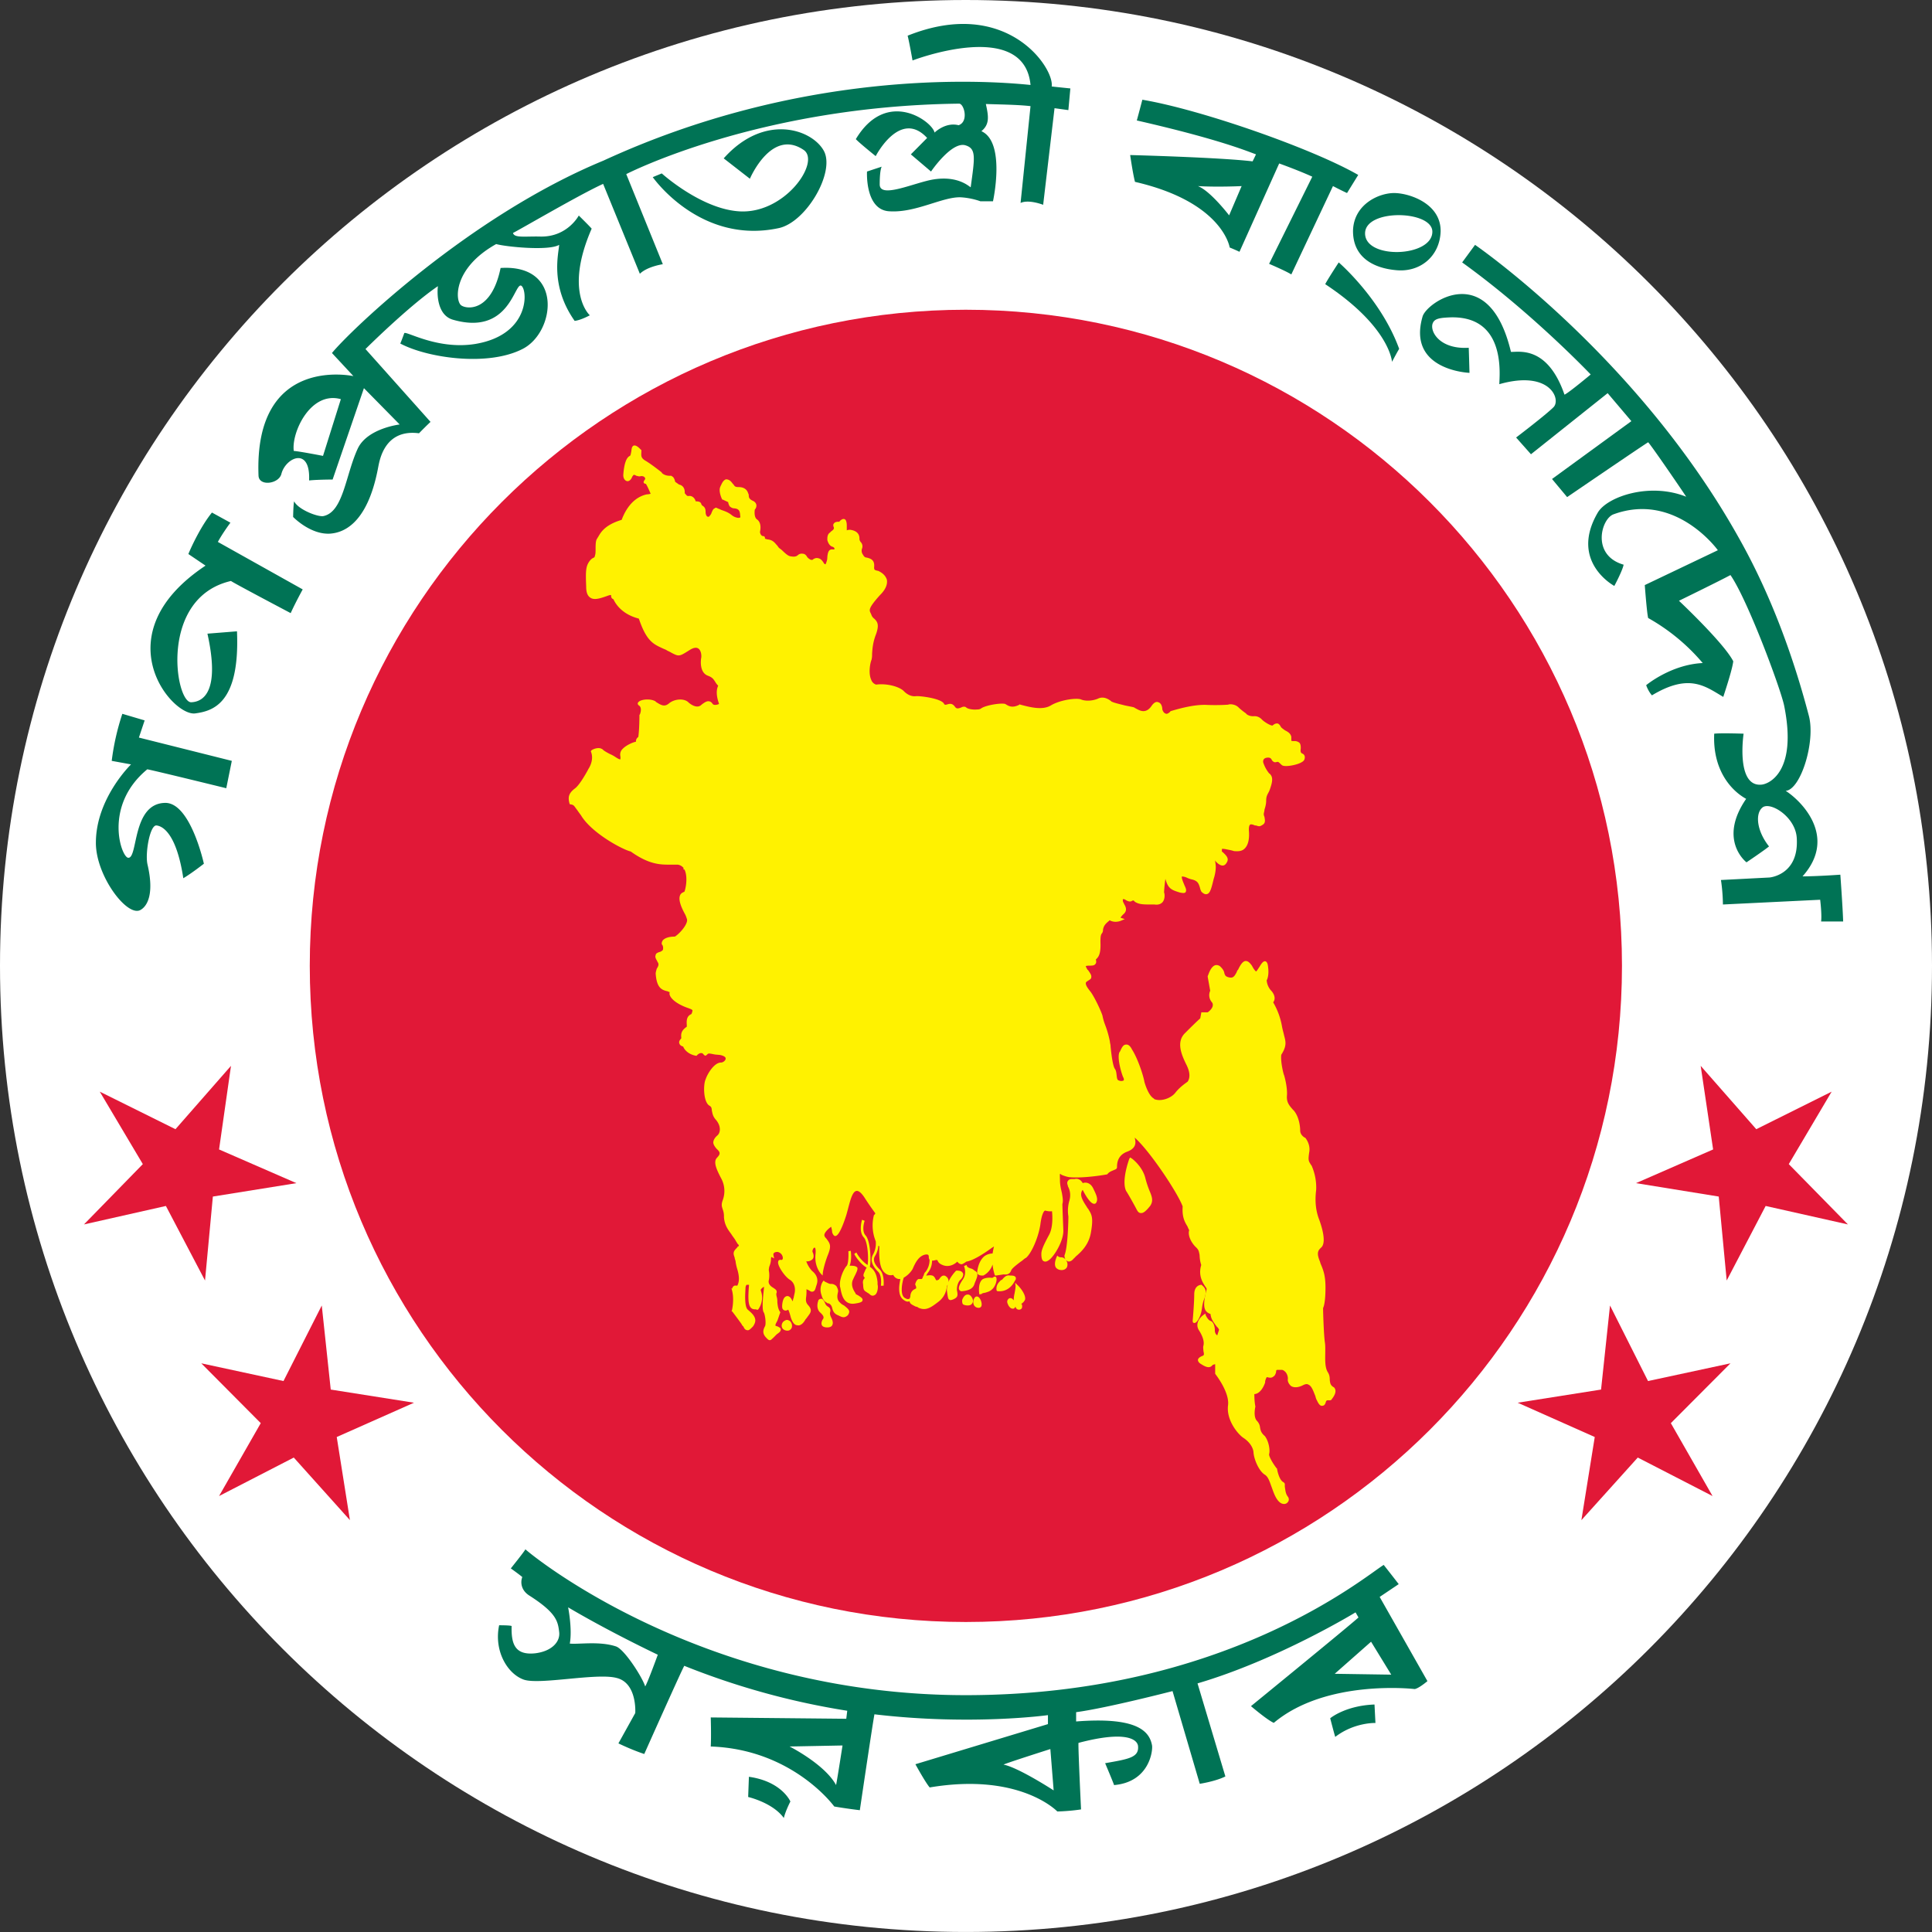 <svg width="68" height="68" fill="none" xmlns="http://www.w3.org/2000/svg"><rect width="100%" height="100%" fill="#333333" stroke="none"/><path d="M33.993 67.999C52.771 67.999 68 52.779 68 33.992 68 15.217 52.77 0 33.993 0 15.218 0 0 15.217 0 33.992 0 52.78 15.218 67.999 33.993 67.999z" fill="#fff"/><path d="M33.993 57.089c12.749 0 23.095-10.328 23.095-23.097 0-12.747-10.346-23.09-23.095-23.09-12.753 0-23.09 10.343-23.09 23.09 0 12.769 10.337 23.097 23.09 23.097z" fill="#E11837"/><path fill-rule="evenodd" clip-rule="evenodd" d="M32.584 44.755a.207.207 0 0 0-.065.102v.006c-.01.032-.024.054-.04.088h-.008l.008.02c-.02.018-.024.047-.047.047H32.326c-.067.028-.107.147-.107.166l-.012.015.012.022c0 .018.04.07.025.127-.013 0-.013.01-.05.027-.152.07-.152.235-.152.244a.28.28 0 0 1-.03.093h-.02v.003c-.04.024-.09 0-.154-.037-.166-.118-.087-.532-.029-.708a.882.882 0 0 0 .31-.3c.1-.233.224-.483.474-.517.016 0 .054 0 .068.01.021.008.03.045.03.078 0 .03 0 .056.026.095a.676.676 0 0 1-.133.419zm14.358 4.066h-.01c-.113-.075-.113-.14-.129-.25 0-.073 0-.172-.075-.284-.093-.161-.087-.402-.084-.625 0-.138.007-.28-.01-.399-.042-.263-.066-1.098-.066-1.223.024-.05.073-.19.083-.584.015-.526-.06-.72-.174-.988l-.018-.063c-.13-.306-.07-.396.047-.5.18-.172.031-.689-.073-.973-.108-.272-.164-.619-.108-1.053a1.914 1.914 0 0 0-.164-.86c-.024-.017-.024-.035-.037-.05-.07-.113-.082-.144-.046-.399.06-.29-.124-.504-.133-.521l-.007-.006h-.01s-.166-.084-.166-.254c0-.088-.02-.443-.212-.687l-.05-.052c-.132-.152-.227-.259-.202-.513.015-.31-.102-.694-.102-.694-.015-.009-.133-.48-.099-.72.201-.314.157-.46.099-.679-.015-.075-.046-.175-.07-.294a2.543 2.543 0 0 0-.315-.872c.045-.05.109-.194-.054-.393a.605.605 0 0 1-.174-.384c.025-.03.086-.2.05-.459-.01-.098-.025-.179-.094-.208-.069-.012-.128.054-.213.201-.049.07-.097.156-.119.156 0 0-.058-.035-.142-.2-.078-.109-.142-.169-.223-.167-.104.006-.19.146-.266.308l-.028.027c-.024.078-.06.127-.089.173-.06.076-.11.093-.226.063-.104-.031-.11-.067-.136-.125-.01-.079-.043-.15-.145-.25a.202.202 0 0 0-.173-.05c-.174.05-.248.347-.272.387v.022l.088.493a.374.374 0 0 0 .062.406c.029.042.032.067.029.105 0 .095-.114.205-.179.247h-.227v.023l-.036.191c-.056.047-.255.236-.527.51-.343.323-.117.804.06 1.16l.021.05c.13.307.032.468 0 .509-.04.03-.277.187-.43.388-.144.186-.472.305-.7.238-.015 0-.035-.01-.056-.029v-.005c-.18-.097-.299-.467-.334-.592-.02-.149-.211-.785-.436-1.135-.064-.13-.137-.182-.21-.172-.103 0-.154.118-.206.232l-.027.04c-.084.196.063.712.13.87.033.058.033.095.019.121a.193.193 0 0 1-.16.003c-.072-.017-.072-.08-.087-.189-.009-.078-.015-.162-.064-.227-.07-.102-.123-.52-.148-.779 0-.072-.025-.134-.025-.182a3.547 3.547 0 0 0-.172-.596 1.881 1.881 0 0 1-.089-.312c-.059-.192-.311-.715-.436-.862l-.01-.013c-.062-.081-.156-.2-.138-.281 0-.018.022-.035.057-.06.067-.043.131-.075.131-.123.015-.076-.013-.122-.112-.265l-.015-.006c-.061-.102-.064-.126-.064-.135a.42.42 0 0 1 .138-.013l.053-.003c.065 0 .12-.016.14-.051.038-.028.035-.072.035-.111-.012-.04-.012-.061.003-.068.118-.105.16-.267.147-.596 0-.195.012-.241.04-.294a.197.197 0 0 0 .05-.143c.024-.157.119-.235.213-.312l.018-.022c.209.118.421.009.421.009l.114-.049-.114-.037s-.02 0-.03-.012c0-.011.018-.045.085-.112.167-.136.093-.272.033-.376-.01-.016-.014-.048-.033-.061-.01-.047-.01-.095-.01-.095.01-.016.053-.016.112.027.11.064.179.051.21.025.04-.02.062-.024.096.026.13.088.262.101.519.101h.177c.128.02.225-.013.29-.088.098-.13.064-.316.048-.332.007-.182.032-.375.047-.482.097.345.206.388.513.482.078.013.162.032.196-.012.037-.058.02-.125-.034-.234-.025-.07-.059-.135-.08-.21-.027-.074-.014-.11-.014-.11a.45.45 0 0 1 .16.036.889.889 0 0 0 .215.074c.19.052.214.148.253.26.017.06.024.102.053.15v.01c.05.05.124.112.198.09.117-.022.162-.213.24-.536l.026-.085c.078-.32.038-.426.026-.531 0-.009-.012-.019-.012-.033.1.116.194.18.272.18.058 0 .103-.03.142-.097.104-.152-.018-.262-.126-.365l-.04-.031c0-.033 0-.088.005-.095.02 0 .084 0 .16.019.062.013.16.027.258.06.169.016.285 0 .37-.08.157-.143.179-.41.157-.654-.004-.13.022-.181.045-.197.026-.023.11 0 .169.03h.037c.12.04.135.04.243-.03.105-.069.065-.185.055-.271-.014-.037-.025-.062-.025-.097 0-.047.025-.098.025-.159.023-.075.06-.186.06-.319 0-.13.032-.196.088-.296.034-.064.057-.138.091-.251.067-.242.016-.326-.057-.402h-.01a1.17 1.17 0 0 1-.197-.341c-.03-.069-.03-.108 0-.163.025-.037.085-.06.153-.06.088 0 .111.042.143.105.023.015.058.083.157.05.055-.013.068 0 .114.045.02.015.04.04.075.068.107.078.566-.015.704-.114.095-.049.099-.13.099-.179a.136.136 0 0 0-.088-.117c-.04-.019-.075-.044-.055-.177 0-.074 0-.139-.04-.197a.266.266 0 0 0-.192-.066s-.079 0-.088-.004c-.012-.006-.012-.027-.012-.043v-.097c-.02-.122-.121-.183-.221-.232-.048-.036-.108-.075-.142-.114-.04-.081-.086-.13-.139-.13-.063 0-.114.034-.157.072-.034.016-.208-.066-.344-.179-.036-.03-.133-.166-.327-.147-.168.006-.256-.083-.256-.083v-.002l-.006-.012s-.144-.098-.258-.206c-.14-.148-.367-.12-.367-.104 0 0-.325.026-.74.01-.425-.025-.943.115-1.281.215h-.017v.016c-.07.067-.13.1-.177.069-.07-.023-.11-.129-.11-.161 0-.07-.034-.207-.141-.234-.075-.034-.163.015-.252.152-.194.257-.396.145-.527.072-.022-.014-.051-.021-.056-.035-.054-.025-.186-.043-.344-.078-.162-.041-.396-.096-.446-.128-.012 0-.02 0-.028-.017-.092-.07-.268-.19-.469-.093-.223.093-.468.087-.607.024-.177-.055-.73.023-1.05.214-.306.186-.765.053-1.075-.026l-.021-.015-.01.015c-.23.118-.35.061-.444.01-.013-.01-.044-.025-.053-.033-.123-.047-.666.034-.842.148a.219.219 0 0 1-.13.044h-.02c-.153.017-.325-.02-.38-.065-.058-.06-.146-.025-.192 0-.098.035-.154.045-.206-.025-.096-.137-.188-.111-.257-.094-.078.026-.114.03-.139-.03-.132-.183-.838-.265-.975-.255-.158.023-.313-.054-.43-.174-.134-.144-.564-.285-.977-.232a.265.265 0 0 1-.173-.17c-.113-.247-.025-.63.01-.7a.753.753 0 0 0 .02-.204c.01-.149.02-.397.139-.7.117-.325.054-.435-.056-.54a.35.35 0 0 1-.093-.107 1.38 1.38 0 0 0-.035-.085c-.058-.115-.098-.175.321-.642.202-.197.277-.387.243-.552-.03-.086-.1-.213-.31-.306-.031 0-.052-.01-.052-.01-.065-.02-.092-.02-.083-.14.018-.243-.137-.283-.262-.315-.064 0-.103-.046-.128-.096a.23.23 0 0 1-.038-.22.216.216 0 0 0-.05-.235c-.027-.045-.04-.058-.04-.123 0-.169-.113-.276-.326-.304-.055 0-.093.005-.12.021v-.17c0-.088-.017-.213-.087-.228-.063-.021-.147.048-.178.096-.063-.007-.147 0-.187.057-.019.018-.035.058-.014.115.038.074-.005.109-.108.183l-.005.016c-.104.055-.11.18-.104.28.03.1.082.193.168.223.073.017.087.073.087.08 0 0-.018.02-.049.02-.163-.027-.186.104-.206.237 0 .043-.006.069-.006.108-.03.129-.059.176-.059.176s-.04 0-.064-.047c-.059-.1-.122-.157-.203-.168-.054-.014-.107 0-.172.04 0 .02-.038.02-.07.02a.355.355 0 0 1-.138-.102c-.033-.068-.093-.114-.15-.114a.203.203 0 0 0-.165.039c-.069.066-.138.075-.275.05-.078-.012-.165-.09-.254-.173a.922.922 0 0 0-.146-.12c-.034-.043-.06-.088-.1-.124-.064-.078-.143-.165-.31-.177-.077-.024-.084-.024-.084-.024v-.02c0-.037-.014-.074-.084-.074-.067-.02-.092-.114-.092-.146.01-.046.069-.31-.1-.436-.115-.074-.09-.302-.082-.35a.202.202 0 0 0 .053-.175c-.02-.066-.06-.108-.138-.14-.123-.065-.123-.117-.129-.179 0-.023 0-.05-.02-.074-.017-.076-.094-.223-.33-.223-.119 0-.144-.023-.182-.088-.035-.029-.06-.077-.109-.123a.228.228 0 0 0-.162-.062c-.089.032-.134.123-.174.212a.15.15 0 0 0-.02.044c-.078.144.04.411.06.447v.009h.02l.195.091c0 .036.022.098.052.148.04.033.093.07.159.07.157.015.202.079.21.255.016.072-.008.072-.008.072s-.026 0-.036.01l-.004-.01s-.006 0-.006.01a.45.45 0 0 1-.26-.112c-.13-.098-.252-.134-.358-.172-.037-.021-.087-.038-.125-.054-.04-.021-.069-.036-.095 0-.063.016-.083.086-.113.148a.226.226 0 0 1-.063.108c-.016.037-.04.049-.081.037-.028-.006-.068-.065-.068-.162 0-.13-.04-.172-.094-.214-.029-.014-.05-.036-.06-.078-.033-.078-.106-.078-.159-.085H24.485c-.024-.107-.124-.207-.242-.188-.06.012-.086-.03-.133-.09h-.01c.02-.255-.154-.305-.198-.311l-.138-.098c-.01-.055-.045-.178-.129-.201l-.008-.012h-.025c-.212.012-.31-.103-.31-.103v-.015c-.011-.006-.36-.286-.568-.408-.169-.1-.157-.174-.15-.312v-.073l-.019-.008c-.119-.129-.192-.156-.245-.145-.072.026-.08.113-.09.207-.013.053-.019.135-.049.158-.124.052-.203.272-.232.656-.01.138.064.22.13.231.047.014.138-.023.185-.16.026-.028.04-.053.04-.053.026-.018.07.005.102.025.056.012.11.035.16.012.043 0 .098 0 .132.043.036.04.015.07.015.07-.019.032-.067.088-.043.124.024.033.05.033.069.033.045.056.109.207.172.35-.03.014-.075.014-.093.021h-.034c-.617.128-.845.78-.894.899-.6.18-.739.451-.825.598-.017.022-.027.047-.034.056-.058.07-.058.226-.058.388 0 .079 0 .16-.024.22-.006.045-.012.045-.035.066-.04.019-.093.04-.159.132-.133.183-.133.374-.113.892 0 .196.044.322.148.388.138.095.349.022.572-.055.103-.04.138-.04.138-.04.016.006.02.006.02.022 0 .036 0 .095.082.129.112.243.376.548.894.68.27.801.514.898.85 1.053.054.025.106.04.147.072.064.03.11.052.152.078.253.132.276.132.588-.066l.06-.037c.132-.083.24-.096.309-.038.09.075.1.24.09.31-.026.13-.05.526.225.634.157.06.19.102.263.213a.594.594 0 0 0 .108.143c-.108.221-.013.512.027.63v.014c-.076.034-.178.05-.219 0-.039-.058-.078-.09-.134-.096-.074-.012-.147.034-.26.119-.133.14-.336.026-.45-.07-.143-.158-.478-.142-.68.012-.172.152-.281.084-.484-.044v-.011c-.188-.115-.537-.075-.612.028-.03.027-.03.085.03.118.119.092.026.309.026.309l-.016.016v.015s0 .496-.04.764c-.07.05-.082.11-.082.144v.024c-.075.007-.34.111-.474.257a.267.267 0 0 0-.079.229c.018.11 0 .133 0 .133-.02.01-.104-.037-.153-.07a1.233 1.233 0 0 0-.152-.09 1.73 1.73 0 0 1-.286-.16.162.162 0 0 0-.07-.052c-.1-.057-.288 0-.359.062l-.015.03.01.026c.112.308-.101.601-.101.601v.004s-.29.553-.478.68c-.202.157-.25.291-.178.537l.016.017h.023c.114.021.114.05.203.168.04.05.09.13.155.212.36.615 1.443 1.204 1.755 1.28.646.462 1.046.462 1.371.462h.287a.323.323 0 0 1 .206.125l-.018.017.018.027h.024c.114.215.068.605 0 .784-.074.029-.128.066-.148.115-.087.182.07.494.18.695.024.052.042.104.052.138.07.148-.212.496-.418.631-.223 0-.351.055-.42.123-.054.072-.043.127-.043.127v.024c.038.02.063.12.038.198a.28.28 0 0 1-.083.06c-.11.03-.169.065-.169.118-.029.065 0 .12.05.207l.019.041c.055.072.027.142-.034.236-.01.053-.035.111-.035.17.035.506.214.567.39.616.039 0 .064.032.104.032a.168.168 0 0 0 0 .103c.055.162.287.325.585.438.141.05.207.072.214.104.01.006 0 .026-.01.055 0 .028-.014.046-.026.075-.178.074-.172.247-.162.388v.057c-.192.132-.212.245-.192.406-.063.069-.093.126-.07.18.017.076.1.102.136.114.018.06.132.26.442.321h.03l.015-.018c.058-.06.114-.075.138-.075.033 0 .054.004.078.032.02.025.055.061.085.061l.049-.036c.05-.053.05-.053.286-.006l.172.015c.13.027.208.075.198.133 0 .06-.089.134-.163.134-.248 0-.49.421-.542.594-.085.173-.085.799.137.925.075.044.075.09.084.179.021.09.03.195.144.32.177.209.167.438.055.543-.095.08-.14.158-.15.246 0 .075.055.159.124.236.148.13.114.193 0 .315-.132.148 0 .422.151.713a.93.93 0 0 1 .057.776c-.057.163-.031.217 0 .319a.71.71 0 0 1 .044.28c.02.262.127.418.257.591.038.065.097.136.136.198.041.074.07.113.084.142.04.03.046.06.05.07 0 0-.01.024-.05.035 0 .025-.024.037-.052.07-.13.133-.08.212-.047.32 0 .046.035.094.035.166.012.061.021.112.04.183.064.202.119.45.015.634-.09-.014-.122 0-.139.03-.034.021-.034.037-.024.064h-.04l.016.06c.093.332 0 .713 0 .713l-.016.027.027.013s.211.278.328.444c.016.04.04.065.068.09.023.067.07.126.147.126.043.008.104-.047.19-.138.053-.078.09-.165.075-.244-.022-.143-.16-.254-.258-.338-.131-.107-.092-.593-.084-.753 0-.085.026-.108.036-.126H26.364c-.04.453-.03.7.056.796.053.068.126.068.18.068.02 0 .031.011.031.011l.038.004.02-.015a.71.71 0 0 0 .087-.665v-.021c0-.024.074-.095.115-.108-.003.132-.104.794-.003.911.044.093.082.391.037.48-.092.162-.075.286.055.413.045.05.08.075.11.075.049 0 .072-.037.117-.075.03-.025.072-.074.138-.137.108-.073.144-.114.133-.185-.004-.033-.06-.06-.093-.079a.386.386 0 0 0-.08-.025c-.026-.025-.01-.063.055-.182.025-.066.059-.168.099-.285l.01-.018-.016-.012c-.068-.108-.079-.205-.093-.336 0-.064 0-.123-.024-.2-.017-.072-.017-.113 0-.137.01-.079-.017-.106-.129-.179-.169-.099-.154-.212-.154-.227a.915.915 0 0 0 .011-.356c-.011-.04 0-.085.01-.148.024-.065.048-.12.06-.225 0-.093.014-.123.014-.123l.1.05-.024-.098c0-.022-.017-.074.023-.094.032-.035.088-.035.127-.035.14.035.188.162.178.233-.02.067-.054.046-.054.046-.08-.008-.107.027-.107.062-.046.116.226.53.413.64.182.117.203.348.152.52-.004.036-.02.076-.02.113-.025.038-.025.094-.034.12 0 0-.015-.01-.02-.026-.063-.141-.141-.162-.187-.153-.093.018-.143.12-.162.288-.012.11 0 .178.055.202.057.038.117.01.153-.013.017.024.05.106.089.26.057.184.137.288.23.288.094.025.2-.04.291-.206a.59.59 0 0 0 .069-.088c.103-.136.191-.23.025-.412-.094-.102-.084-.19-.069-.307.01-.071.01-.157.01-.238v-.018c.048.024.104.045.124.067.029.014.069.032.107.014.058-.014.08-.08.105-.174l.02-.06c.063-.176.014-.35-.155-.485a.957.957 0 0 1-.21-.344.261.261 0 0 0 .221-.074c.051-.049.051-.157 0-.255-.01-.046.013-.09.034-.128.019-.019.034-.031.05-.019.015.008.034.064.024.202-.055.443.168.687.177.702l.07.074.009-.107s.03-.226.163-.585c.142-.342.105-.419-.04-.608l-.04-.043c-.018-.027-.037-.062-.029-.102.025-.107.178-.234.238-.27v-.01c.011.065.034.127.034.2.124.363.327-.067.498-.6.155-.525.238-1.214.633-.632.132.207.265.396.389.567-.007.028-.03.043-.046.065h-.003a1.47 1.47 0 0 0 .064.918.794.794 0 0 1-.094.465c-.153.263.09.517.173.602.152.141.103.498.103.498h.094s.043-.382-.129-.565c-.202-.19-.257-.352-.17-.485a.772.772 0 0 0 .116-.358s.03.016.034.024c-.024.495.039.801.187.925.11.102.223.1.302.077.051.108.149.147.217.147h.034c-.034.172-.114.57.11.73.084.062.147.08.212.05.017.103.098.124.219.191a.15.15 0 0 1 .095.039c.267.12.444-.01.707-.213a.744.744 0 0 0 .29-.52c0-.013.004-.042.04-.074-.036.062-.036.127-.036.185v.017c.035.23.035.302.094.326.03.023.085 0 .118-.01.145-.065.184-.108.15-.283-.035-.136.034-.348.114-.41.064-.057.116-.151.093-.225-.029-.057-.075-.1-.212-.1h-.017l-.018.005c-.01.01-.198.204-.277.42a.176.176 0 0 0-.045-.195c-.036-.034-.064-.055-.108-.055-.059 0-.097.039-.132.083-.01.018-.03.039-.054.067-.031 0-.06.024-.06.024s-.035-.012-.064-.09c-.03-.045-.064-.084-.104-.085-.059-.024-.144 0-.212.001l.004-.001.055-.089a.677.677 0 0 0 .153-.436c.025 0 .04 0 .074-.006.093-.028.103-.021.123.006.015.046.054.107.173.154.226.095.425-.027.518-.119.048.063.099.092.163.092a.617.617 0 0 0 .153-.092c.251-.035.655-.306.921-.5.02-.003.04-.026.056-.036-.022.081-.035.17-.051.25a.516.516 0 0 0-.279.089c-.234.185-.263.556-.263.58v.033c.065.074.129.075.216.074a.654.654 0 0 0 .326-.39c.022.216.07.34.07.35l.016.04h.033l.266-.04c.037.002.124.016.189-.03.037-.019.057-.061.073-.088.015-.085.196-.216.345-.332.07-.04.123-.108.188-.135.197-.171.433-.718.502-1.169.045-.368.123-.458.143-.48l.03-.014c.049.017.142.036.237.024.014.14.045.569-.108.841-.202.373-.267.537-.267.66 0 .107.01.232.088.26.05.024.11.013.189-.049.196-.15.514-.692.496-1.046 0 0-.033-.852-.033-.918.033-.11.01-.227-.016-.386-.028-.127-.069-.28-.069-.451 0-.054-.007-.191 0-.224.018 0 .041.015.054.033.052.017.145.059.265.08.327.038.93-.021 1.345-.098l.01-.015.008-.006c.061-.075.154-.101.209-.127.068-.027.117-.044.117-.104v-.015c0-.253.11-.432.341-.525.356-.126.325-.34.28-.502.52.453 1.51 1.934 1.69 2.423-.026.381.076.552.172.709.009.029.038.09.058.126-.058.182.069.449.257.62.082.086.082.128.107.245.007.091.007.202.06.362-.117.377.059.641.178.808l.014.037c-.176.676-.068.796.123.877h.01c.02.184.099.28.222.448a.274.274 0 0 1 .08.108c-.015.052-.04.12-.063.198-.096-.056-.086-.188-.086-.188v-.01c0-.03-.014-.276-.163-.315-.083-.04-.137-.156-.157-.192l-.015-.062-.043.032c-.136.09-.322.303-.193.537.152.235.207.427.168.566-.016.055 0 .13.003.192.024.102.024.14-.028.16-.103.04-.154.082-.167.141 0 .044.025.103.117.154.124.079.276.161.377.054.029-.04.076-.044.113-.054v.333l.009.017c.003.006.497.627.445 1.09-.07.505.32 1 .536 1.151.218.14.351.346.36.52.015.225.181.642.395.777.108.064.162.21.222.383.054.137.097.293.183.44.116.195.227.209.276.209.068 0 .117-.035.153-.098a.156.156 0 0 0-.02-.158c-.075-.096-.084-.194-.108-.354v-.104l-.025-.033-.015-.016c-.145-.059-.217-.37-.233-.471v-.014l-.015-.007c-.142-.183-.28-.43-.264-.502.041-.139-.016-.45-.14-.617v-.006c-.15-.126-.158-.211-.177-.296-.01-.068-.015-.133-.098-.235-.16-.143-.07-.51-.07-.51V49.5c-.035-.178-.035-.375-.035-.432.23-.013.356-.33.38-.41v-.039a.501.501 0 0 1 .054-.146h.025c.085.025.158.025.203-.018.045-.02.084-.078.103-.164.006-.077.006-.077.093-.077h.103c.04 0 .086.026.135.077.069.08.088.182.084.244-.016.073.024.17.108.246.075.051.214.08.424-.026.084-.043.144-.05.188-.022.123.048.181.247.247.404.013.054.03.113.054.148.059.132.12.207.187.194.04 0 .098-.012.129-.138.02-.056.043-.056.088-.056.034 0 .098.012.117-.035.061-.078.222-.29.071-.429z" fill="#FFF200"/><path fill-rule="evenodd" clip-rule="evenodd" d="M38.107 41.643c-.015-.042-.049-.068-.074-.097-.057-.048-.147-.072-.206-.048h-.074c-.052 0-.114 0-.15.048-.043.04-.053.103-.017.185v.017l.001.01s.136.203.052.5c-.089.3-.035.538-.035.561 0 .085-.017 1.06-.133 1.352l-.005.016c0 .039.005.092.04.148a.198.198 0 0 0-.148-.082c-.033 0-.066 0-.108-.027l-.038-.033-.022.048c-.011.03-.105.236-.03.366.03.045.09.08.148.09.148.024.213-.045.242-.09.037-.083.026-.187-.03-.243 0 0 .03.006.056.029.028.012.102.023.187-.064.024-.032.064-.059.098-.103.168-.143.454-.392.533-.832.098-.543.028-.646-.085-.83v-.006c-.029-.028-.045-.057-.068-.096-.143-.217-.263-.424-.134-.583.098.196.26.466.385.488.016.01.055 0 .078-.018.1-.136.015-.3-.102-.54-.1-.188-.263-.208-.36-.166zM40.32 41.498c-.09-.432-.478-.726-.497-.73l-.045-.03-.032.05c-.284.833-.125 1.107-.1 1.146.023.023.29.495.365.645.044.08.084.116.14.116.088.01.181-.064.33-.25.131-.187.053-.354-.035-.566a3.522 3.522 0 0 1-.125-.38zM27.745 46.467c-.065-.03-.134.016-.183.059-.04.054-.064.12-.04.188.03.098.158.14.246.114.062-.026.133-.089.1-.225-.035-.1-.078-.12-.123-.136zM29.225 46.16c.005-.06.005-.12-.084-.171a.218.218 0 0 1-.1-.12c-.033-.071-.065-.13-.112-.154-.046-.003-.079 0-.11.034h-.014v.022s-.107.246.05.413c.153.135.153.198.097.264-.038.069-.052.145-.023.196.01.028.063.077.186.077.088 0 .15-.027.174-.074.038-.067.028-.154-.035-.276-.05-.106-.05-.157-.029-.211z" fill="#FFF200"/><path fill-rule="evenodd" clip-rule="evenodd" d="M29.708 45.95c-.05-.028-.093-.049-.138-.1-.133-.111-.1-.269-.075-.376.015-.067-.02-.142-.058-.209-.061-.057-.134-.08-.183-.075-.075.006-.168-.06-.227-.082l-.035-.038-.04.05a.549.549 0 0 0-.035.469c.035.136.114.24.169.247 0 .015.02.015.035.033.053 0 .133.032.167.159.045.205.142.237.251.284 0 .008.025.008.04.02.08.039.15.039.207 0 .059-.028.09-.086.104-.148.01-.084-.073-.144-.182-.235z" fill="#FFF200"/><path fill-rule="evenodd" clip-rule="evenodd" d="M30.219 45.601c-.037-.02-.082-.041-.102-.059l-.006-.024c-.064-.098-.17-.265-.098-.46.032-.07.055-.123.089-.187.05-.107.1-.2.068-.264-.018-.01-.033-.031-.088-.045-.058-.014-.128-.014-.177-.014.076-.178.05-.484.036-.524l-.081.015c.009.154 0 .438-.055.509-.117.122-.286.52-.235.756.01.016.01.043.015.065.043.22.123.598.552.504.152-.022.217-.058.22-.101.021-.076-.068-.12-.138-.17zM34.3 45.181c.019-.052.029-.073.045-.112.048-.125.113-.275-.045-.348a.299.299 0 0 0-.158-.082c-.074-.032-.105-.05-.119-.103 0-.012-.01-.012-.01-.012l-.082.038c0 .005.106.244-.032.456-.123.18-.177.302-.136.38.028.036.058.057.104.047.24-.022.39-.098.433-.264zM35.069 44.98c0-.036-.034-.045-.034-.045a.089.089 0 0 0-.07.016c-.014.028-.05.028-.116.02-.055 0-.15 0-.251.047-.185.111-.14.489-.126.542l.085-.018c0-.02.04-.03.122-.043.07-.025.164-.043.236-.116.12-.1.185-.325.154-.404zM35.725 45.07c.02-.012.045-.073.02-.118-.034-.056-.114-.057-.199-.057-.118-.024-.186.04-.28.151-.029 0-.05.024-.079.057-.152.144-.11.304-.11.317l.023.025h.018c.38.036.554-.264.607-.375zM30.887 45.129c-.015-.14-.05-.408-.271-.54.048-.225.023-.901-.145-1.1-.164-.168-.038-.52-.038-.521l-.093-.036c0 .023-.13.411.063.62.144.158.173.767.132.972a1.267 1.267 0 0 1-.394-.441l-.073.05c0 .02.182.335.438.486a.297.297 0 0 0-.047.078c-.07.16-.101.2-.017.282-.039.039-.088.091-.064.22.01.2.025.221.128.282.029.026.07.036.11.079.078.07.142.041.185.013.086-.06.115-.269.086-.365v-.079zM34.048 45.565c-.09 0-.149.102-.181.184-.007.066 0 .124.029.159.059.041.226.064.295 0 .036-.035.093-.11.02-.234-.061-.11-.129-.114-.163-.11z" fill="#FFF200"/><path fill-rule="evenodd" clip-rule="evenodd" d="M34.413 45.637c-.02-.006-.056-.006-.072.004-.057.037-.1.147-.081.228a.18.18 0 0 0 .109.148c.122.044.167-.024.174-.05.033-.098-.036-.29-.13-.33zM35.73 45.146l.015.107c0 .094-.02.17-.034.264a.97.97 0 0 0-.03.254c-.01-.022-.029-.032-.036-.047-.054-.046-.118-.046-.157 0-.044.047-.05.105-.014.177.024.07.092.16.17.16a.08.08 0 0 0 .08-.044c.005-.013.021-.028.021-.028 0 .056.058.107.113.107.065.004.118-.035.118-.107 0-.051-.004-.082-.034-.096a.321.321 0 0 0 .138-.154c.035-.197-.231-.486-.277-.518l-.074-.075zM42.394 45.696c.044-.16.098-.313-.085-.456l-.014-.019h-.015s-.247 0-.247.339c0 .276-.044.81-.055.927 0 .03.011.057.011.057.026.024.05.027.079.014.088-.032.212-.263.241-.54.021-.145.045-.23.085-.322z" fill="#FFF200"/><path d="m59.858 37.514 1.957 2.23 2.653-1.321-1.509 2.55 2.082 2.123-2.896-.65-1.371 2.624-.28-2.955-2.913-.472 2.715-1.186-.438-2.943zM55.66 53.503l.47-2.925-2.712-1.207 2.934-.463.315-2.959 1.338 2.659 2.902-.624-2.099 2.106 1.468 2.566-2.632-1.355-1.983 2.202zM8.13 37.514l-1.954 2.23-2.664-1.321 1.515 2.55-2.072 2.123 2.884-.65 1.377 2.624.276-2.955 2.94-.472-2.722-1.186.42-2.943zM12.316 53.503l-.464-2.925 2.719-1.207-2.93-.463-.316-2.959-1.347 2.659-2.894-.624 2.094 2.106-1.468 2.566 2.63-1.355 1.976 2.202z" fill="#E11837"/><path d="M4.306 25.124a8.567 8.567 0 0 0-.374 1.656l.68.124s-1.228 1.189-1.237 2.739c-.016 1.167 1.104 2.657 1.572 2.383.242-.136.488-.572.242-1.61-.083-.39.084-1.363.311-1.363.215.015.71.27.952 1.858.312-.186.724-.511.724-.511s-.468-2.148-1.36-2.141c-1.175.016-.952 1.956-1.302 1.932-.243-.008-.888-1.83.67-3.114.26.047 2.78.666 2.78.666l.195-.963-3.27-.82.202-.604-.785-.232zM7.3 22.303l1.041-.083c.109 2.567-.87 2.807-1.474 2.89-.835.099-3.261-2.788.367-5.202L6.63 19.5c.119-.29.455-1.001.83-1.46l.65.357s-.268.356-.442.677l2.986 1.671s-.26.473-.423.835c0 0-2.12-1.118-2.1-1.132-2.546.586-1.965 4.284-1.4 4.269.45-.017 1.014-.413.57-2.413zM25.472 5.574l.922.717s.754-1.783 1.89-1.015c.619.416-.682 2.31-2.325 2.158-1.326-.115-2.667-1.33-2.667-1.33l-.317.131s1.658 2.383 4.425 1.796c.976-.2 2.012-1.985 1.592-2.73-.43-.763-2.1-1.32-3.52.273zM47.119 9.236s1.488 1.28 2.127 3.043c-.062.098-.252.456-.252.456s-.07-1.225-2.35-2.733c.065-.14.475-.766.475-.766zM51.917 8.618s5.716 3.922 9.29 10.324c1.02 1.809 1.85 3.924 2.463 6.267.23.909-.293 2.587-.82 2.626.52.329 1.85 1.606.593 3.01.517 0 1.331-.059 1.331-.059s.085 1.172.099 1.648h-.776c.032-.246-.033-.766-.033-.766l-3.423.167c-.005-.49-.07-.862-.07-.862l1.708-.088s1.053-.081.96-1.404c-.053-.728-.906-1.262-1.193-1.07-.272.198-.231.814.218 1.38-.179.147-.793.56-.793.56s-1.017-.777-.012-2.234c-.552-.305-1.183-1.04-1.124-2.294.236-.027 1.034 0 1.034 0s-.28 1.872.623 1.794c.243-.012 1.282-.42.804-2.782-.128-.613-1.294-3.742-1.89-4.595-.335.184-1.812.905-1.812.905s1.59 1.494 1.911 2.13c-.038.33-.35 1.235-.35 1.254-.63-.367-1.193-.85-2.512-.055-.133-.146-.203-.358-.203-.358s.868-.726 1.99-.779a6.992 6.992 0 0 0-1.92-1.585c-.048-.188-.119-1.159-.119-1.159l2.572-1.227s-1.482-2.065-3.672-1.264c-.433.155-.794 1.44.355 1.773-.04.215-.327.748-.327.748s-1.596-.852-.581-2.584c.33-.556 1.821-1.073 3.11-.556-.11-.173-1.213-1.787-1.338-1.917-.178.104-2.852 1.93-2.852 1.93l-.532-.637 2.793-2.036-.835-.985-2.699 2.15-.523-.589s1.046-.796 1.313-1.064c.28-.268-.113-1.324-1.904-.813.006-.342.248-2.48-1.825-2.347-.341.018-.487.064-.532.245-.064.308.315.88 1.28.82.006.107.027.883.027.883s-2.205-.082-1.651-1.983c.142-.502 2.334-2.018 3.11 1.244.252.02 1.278-.25 1.885 1.507.158-.071.922-.711.922-.711s-2.067-2.176-4.524-3.944l.454-.618zM26.359 62.538l-.026.71s.865.198 1.255.74c.063-.26.231-.581.231-.581s-.298-.707-1.46-.87zM48.378 59.993l.033.65s-.741-.028-1.415.49c-.05-.16-.177-.656-.177-.656s.53-.446 1.559-.484z" fill="#007355"/><path d="M11.37 16.046s-.81-.158-1.03-.175c-.088-.64.586-2.12 1.657-1.822l-.628 1.997zM37.016 3.042c.1-.645-1.589-3.182-5.07-1.786.064.255.172.872.172.872s3.931-1.51 4.153.862c-1.85-.19-8.122-.52-15.032 2.663-4.74 1.959-8.938 6.012-9.555 6.772l.755.813s-3.503-.774-3.34 3.503c.016.386.71.295.804-.057.143-.579 1.03-.987.976.226.322-.032.828-.032.828-.032l1.102-3.216 1.258 1.278s-1.146.135-1.478.854c-.428.93-.503 2.212-1.196 2.368-.177.049-.888-.216-1.041-.517-.029.127-.035.55-.035.55s.608.632 1.304.587c.375-.03 1.3-.236 1.69-2.337.05-.245.221-1.354 1.436-1.195.28-.286.406-.401.406-.401l-2.289-2.564s1.518-1.511 2.549-2.213c-.035.275-.025 1.025.533 1.182 1.95.559 2.151-1.253 2.387-1.204.232.068.386 1.731-1.618 2.058-1.337.21-2.442-.48-2.487-.38-.039.111-.141.38-.141.362.937.502 3.066.824 4.3.195 1.155-.576 1.458-2.998-.768-2.853-.316 1.534-1.167 1.46-1.379 1.32-.225-.14-.314-1.303 1.224-2.162.335.096 1.85.248 2.216.028-.016.306-.332 1.432.546 2.676.219-.024.534-.197.534-.197s-.915-.806.065-3.05c-.121-.136-.454-.461-.454-.461s-.396.756-1.343.74c-.538-.015-.93.06-.972-.128.157-.068 2.349-1.354 3.172-1.726l1.293 3.164c.26-.257.808-.337.808-.337l-1.287-3.171s4.646-2.397 11.714-2.48c.174-.005.35.632-.016.759-.467-.12-.847.26-.847.26-.069-.387-1.681-1.586-2.771.23.14.149.7.598.7.598s.857-1.671 1.81-.64c-.173.176-.573.578-.573.578l.71.604s.736-1.085 1.223-.919c.376.117.315.44.173 1.473-.06-.028-.443-.412-1.303-.277-.66.105-1.899.694-1.899.177 0-.523.07-.625.07-.625l-.517.171s-.075 1.321.755 1.397c.947.078 1.917-.526 2.563-.489.385.026.672.139.672.139h.444s.459-2.08-.408-2.467c.3-.246.25-.533.157-.957.419.017 1.103.021 1.572.075l-.35 3.408c.286-.135.795.065.795.065l.4-3.4.487.067.07-.763s-.647-.065-.657-.07zM43.261 7.58s-.656-.859-1.098-1.03c.705.041 1.538 0 1.538 0l-.44 1.03zM40.207 3.51s-.117.447-.195.73c3.002.685 3.975 1.12 4.195 1.192 0 0-.122.259-.122.247-1.164-.14-4.307-.222-4.307-.222s.095.663.17.944c3.098.713 3.333 2.31 3.333 2.31s.243.1.344.152l1.398-3.11s.696.25 1.165.466l-1.52 3.067s.586.249.782.373l1.466-3.11s.292.154.495.245l.394-.637c-1.603-.923-5.525-2.298-7.598-2.647zM48.046 8.215c0-.876 2.368-.817 2.368-.06 0 .898-2.368.988-2.368.06zm1.061-1.42c-.552-.019-1.45.383-1.485 1.31-.015.933.694 1.339 1.55 1.407.817.066 1.498-.489 1.533-1.356.024-.972-1.06-1.344-1.598-1.361zM46.976 58.913l1.281-1.13.71 1.159-1.99-.03zM35.32 62.108c.154-.072 1.649-.547 1.649-.547l.116 1.455s-1.236-.804-1.765-.908zm-5.893.72c-.4-.733-1.636-1.357-1.636-1.357l1.863-.036s-.178 1.154-.227 1.393zm-6.718-3.471c-.105-.333-.735-1.314-1.031-1.409-.582-.191-1.297-.067-1.623-.099.094-.514-.059-1.276-.059-1.276 1.498.885 3.156 1.668 3.156 1.668s-.345.953-.443 1.116zm25.85-3.15.671-.451s-.306-.397-.528-.676c-.647.39-5.579 4.584-14.709 4.584-9.118 0-15.082-4.76-15.502-5.134 0 .035-.512.673-.512.673s.267.189.404.303c-.078.21-.025.48.247.652.956.61 1.005.907 1.05 1.274.05.351-.261.69-.848.759-.732.075-.838-.362-.825-.954.02-.024-.216-.033-.439-.033-.19.904.292 1.709.866 1.913.556.193 2.563-.244 3.263-.06.736.174.662 1.236.662 1.236l-.593 1.068s.454.223.91.374c0 0 1.305-2.928 1.408-3.104a26.494 26.494 0 0 0 5.736 1.582l-.034.282-4.77-.047s.021.664 0 1.023c2.895.1 4.347 2.112 4.347 2.112s.413.072.9.13c0 0 .441-2.985.514-3.375 3.414.404 6.107.029 6.107.029v.316l-4.665 1.412s.353.645.503.817c3.181-.536 4.492.846 4.492.846s.425-.008.835-.073c0 0-.105-2.166-.09-2.341 1.642-.434 2.068-.134 2.096.11.04.406-.334.459-1.158.605 0 0 .295.697.314.77 1.235-.107 1.368-1.196 1.337-1.394-.092-.525-.567-1.01-2.672-.845v-.327c1.095-.147 3.393-.742 3.393-.742l.958 3.263s.555-.084.902-.259l-.98-3.275c2.829-.832 5.562-2.5 5.562-2.5l.103.18c-.365.33-3.784 3.121-3.784 3.121s.578.494.804.588c1.851-1.555 4.957-1.19 4.957-1.19s.114 0 .45-.279l-1.681-2.963z" fill="#007355"/></svg>